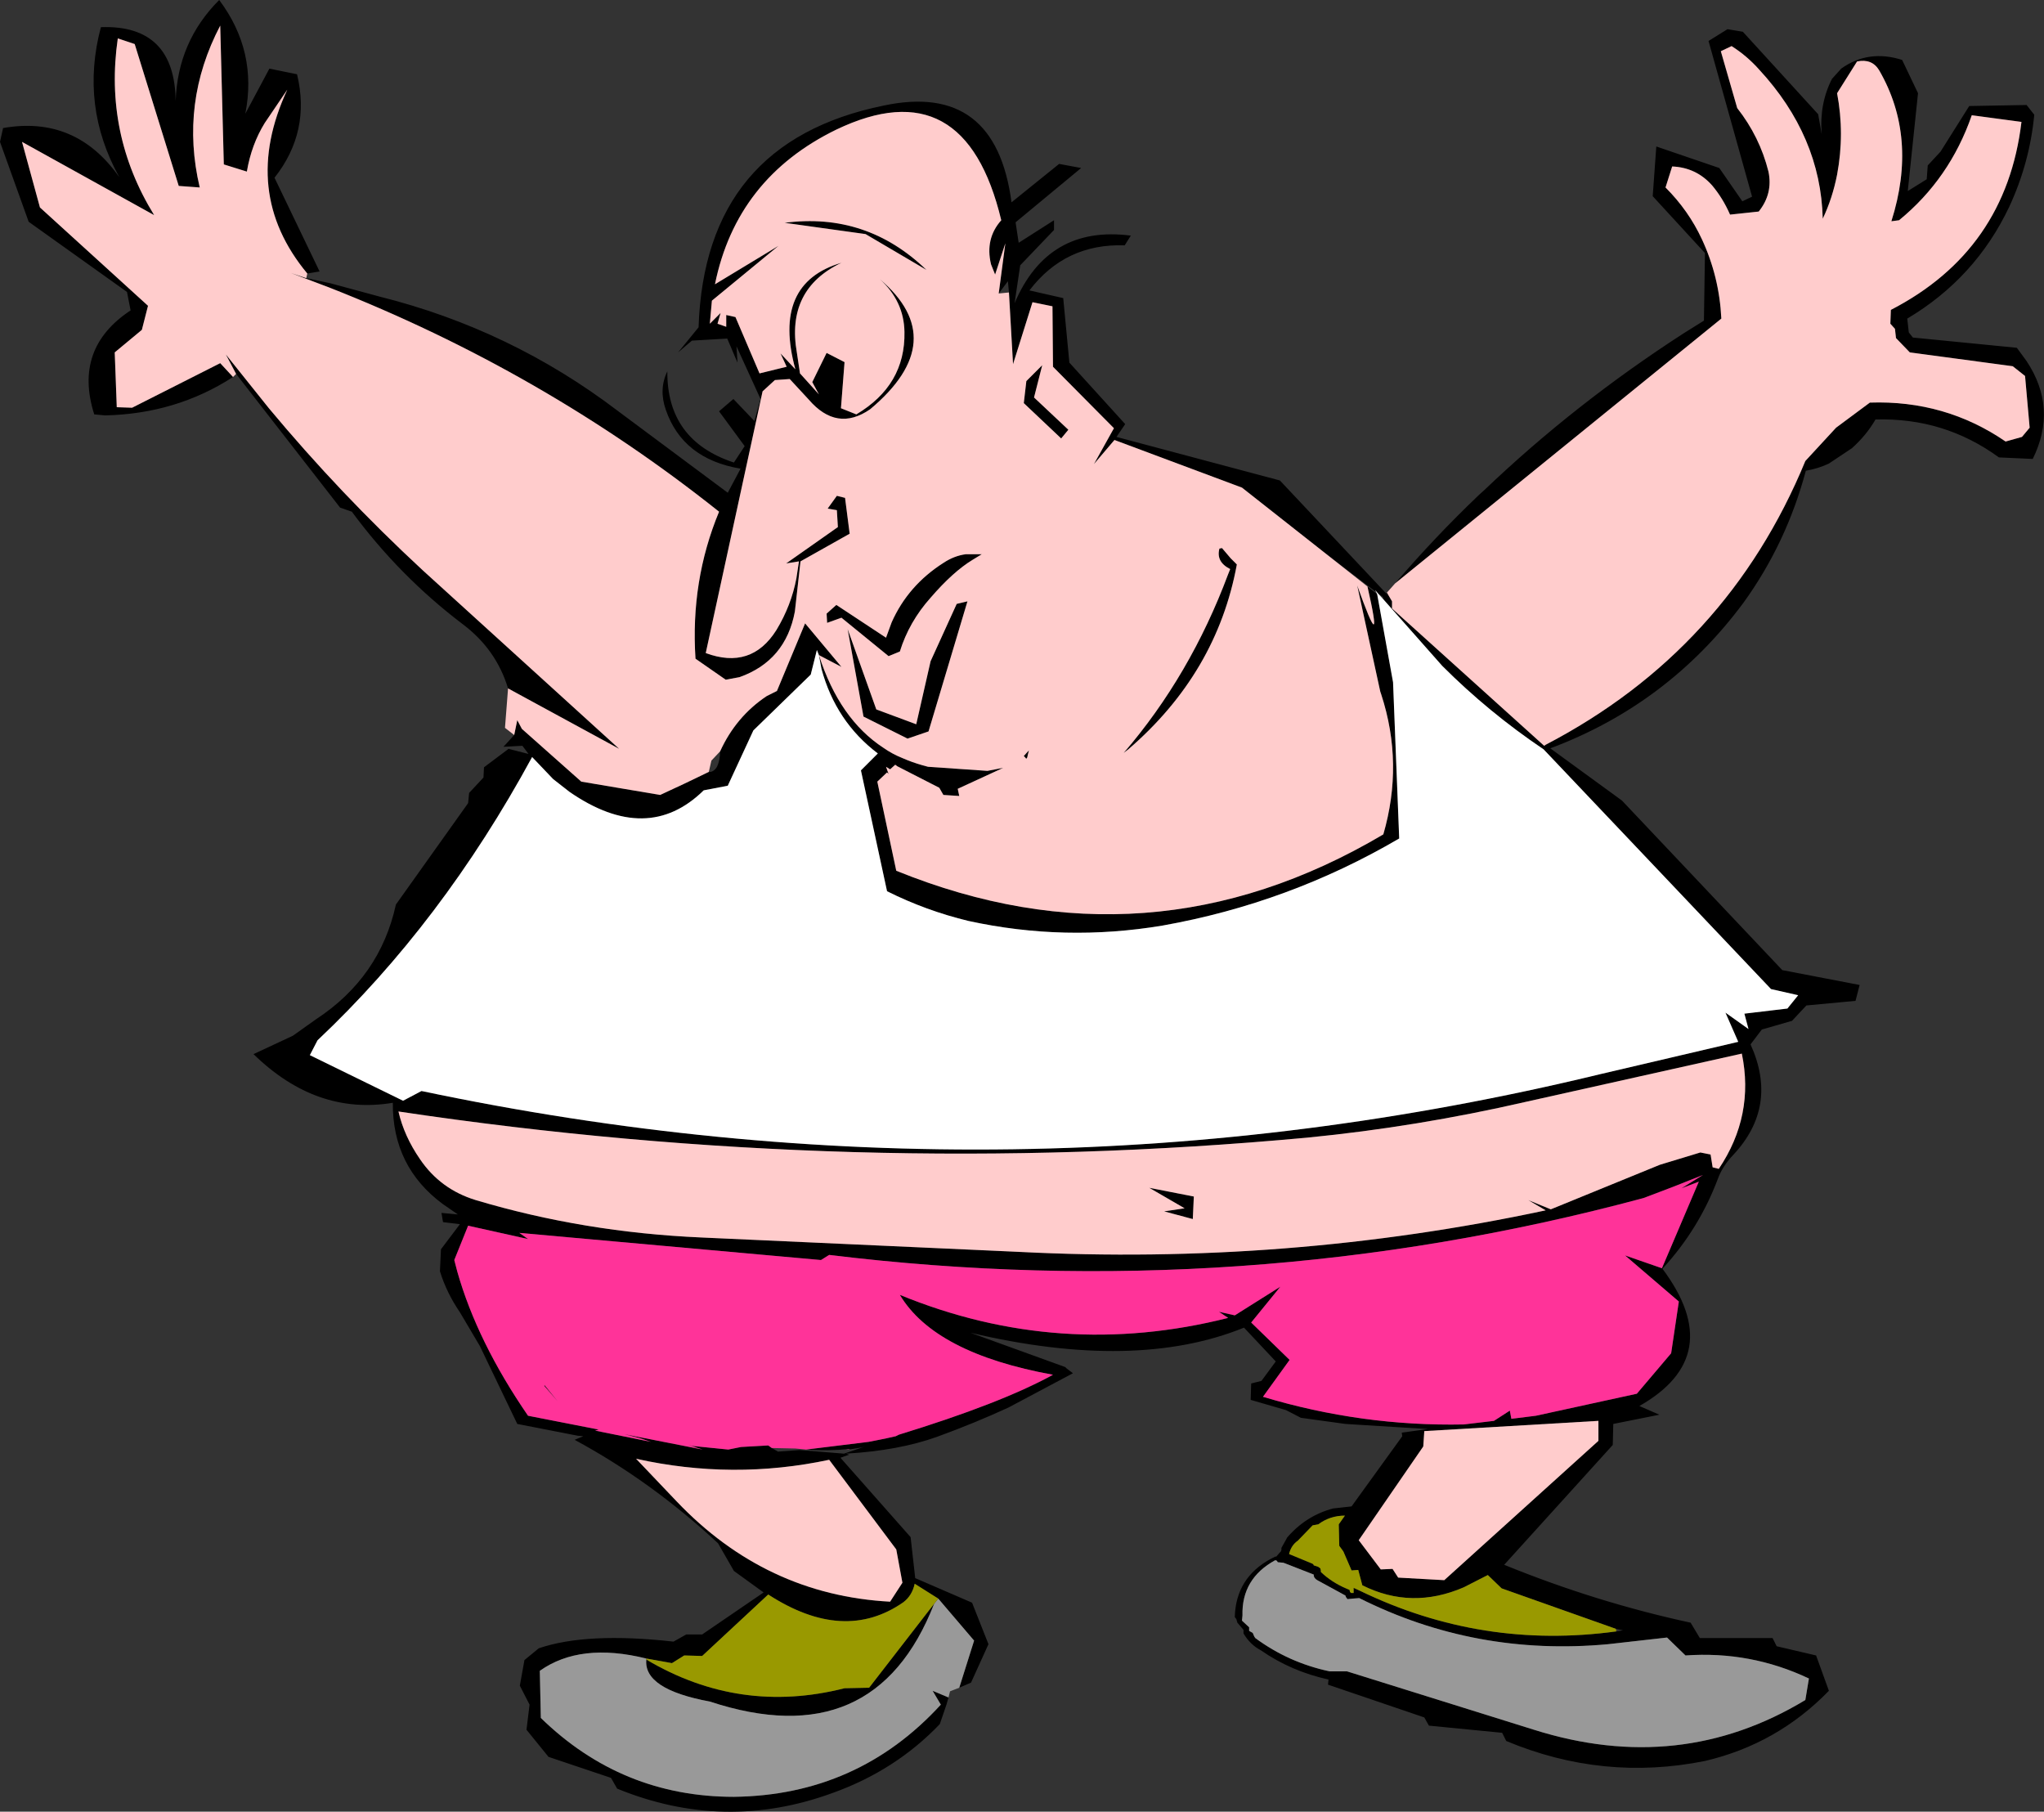<?xml version="1.0" encoding="UTF-8" standalone="no"?>
<svg xmlns:xlink="http://www.w3.org/1999/xlink" height="176.85px" width="199.55px" xmlns="http://www.w3.org/2000/svg">
  <rect width="100%" height="100%" fill="#333333" stroke="none"/>
  <g transform="matrix(1.0, 0.0, 0.0, 1.0, 100.4, 176.4)">
    <path d="M35.0 -118.55 L35.5 -117.7 35.5 -117.0 50.35 -103.6 50.5 -103.7 Q68.25 -112.95 75.85 -131.4 L78.85 -134.65 82.15 -137.1 Q89.5 -137.35 95.4 -133.3 L97.0 -133.75 97.75 -134.65 97.3 -139.7 96.1 -140.65 86.05 -142.0 84.7 -143.4 84.6 -144.3 84.15 -144.8 84.2 -146.15 Q95.45 -151.95 96.95 -164.5 L92.1 -165.15 Q89.95 -158.95 85.0 -154.9 L84.25 -154.8 Q86.85 -163.0 83.05 -169.55 82.35 -170.7 80.9 -170.4 L78.95 -167.3 Q79.7 -163.35 78.95 -159.35 78.5 -157.05 77.55 -155.05 77.35 -163.1 71.35 -169.6 70.15 -170.95 68.65 -171.9 L67.6 -171.4 69.2 -165.85 Q71.4 -163.05 72.25 -159.65 72.7 -157.5 71.3 -155.75 L68.5 -155.45 Q67.8 -157.05 66.75 -158.3 65.2 -160.05 62.85 -160.15 L62.2 -158.1 Q64.45 -155.85 65.75 -153.05 67.45 -149.4 67.65 -145.3 L35.8 -119.45 Q39.65 -123.95 44.0 -128.1 L44.5 -128.55 Q53.35 -137.0 63.95 -143.85 L65.95 -145.1 66.05 -151.7 60.95 -157.25 61.3 -162.1 67.45 -160.0 69.7 -156.75 70.65 -157.2 66.4 -172.4 68.25 -173.55 69.75 -173.3 77.1 -165.25 77.45 -163.3 Q77.2 -166.25 78.45 -168.7 L79.35 -169.7 Q82.0 -171.6 85.3 -170.55 L86.85 -167.3 85.85 -157.75 87.7 -158.9 87.8 -160.25 89.05 -161.6 91.85 -166.05 97.45 -166.15 98.2 -165.2 Q97.75 -160.5 95.75 -156.2 92.45 -149.25 85.8 -145.3 L85.95 -143.95 86.35 -143.45 96.5 -142.45 97.45 -141.15 Q100.5 -136.55 98.05 -131.6 L94.75 -131.75 Q89.4 -135.65 82.7 -135.45 81.8 -133.9 80.4 -132.65 L78.15 -131.15 Q77.1 -130.65 75.9 -130.45 74.0 -123.35 69.8 -117.55 62.45 -107.65 50.95 -103.35 L57.95 -98.25 73.6 -81.7 81.15 -80.25 80.75 -78.7 75.95 -78.25 74.55 -76.75 71.6 -75.9 70.5 -74.45 Q73.25 -68.4 68.8 -63.65 67.75 -62.55 67.3 -61.3 65.45 -56.4 61.9 -52.55 68.25 -44.05 59.65 -39.15 L61.6 -38.3 57.1 -37.4 57.05 -35.35 46.45 -23.65 Q55.4 -20.0 64.65 -18.0 L65.55 -16.5 72.65 -16.5 73.05 -15.7 76.9 -14.8 78.15 -11.35 Q73.1 -6.15 66.05 -4.5 56.1 -2.5 46.65 -6.45 L46.25 -7.25 39.1 -7.95 38.65 -8.75 29.25 -11.95 29.3 -12.45 Q25.65 -13.25 22.7 -15.3 21.65 -15.85 21.0 -16.95 L21.0 -17.15 21.0 -17.3 20.4 -18.0 20.3 -18.35 20.15 -18.55 Q20.25 -22.4 23.7 -24.25 L24.1 -24.45 24.2 -24.45 24.5 -24.8 24.65 -24.95 24.7 -25.1 24.7 -25.3 25.15 -26.1 25.25 -26.3 Q27.1 -28.45 29.75 -29.15 L31.55 -29.35 36.5 -36.2 36.45 -36.55 39.0 -36.9 30.95 -37.4 26.6 -38.0 25.15 -38.75 21.7 -39.75 21.75 -41.35 22.75 -41.6 24.15 -43.5 21.05 -46.8 Q10.45 -42.5 -5.65 -46.3 L3.6 -42.95 3.75 -42.8 4.35 -42.35 -1.95 -39.0 Q-5.2 -37.5 -8.9 -36.15 -12.65 -34.8 -17.8 -34.5 L-17.5 -34.4 -18.35 -34.1 -11.5 -26.35 -11.05 -22.35 -5.5 -19.95 -3.9 -15.9 -5.6 -12.15 -6.75 -11.65 -5.3 -16.25 -8.8 -20.35 -11.1 -21.8 Q-11.35 -20.65 -12.2 -20.0 -18.0 -15.95 -25.4 -20.75 L-31.85 -14.75 -33.6 -14.8 -34.8 -14.05 -37.3 -14.5 Q-43.75 -16.1 -47.7 -13.3 L-47.6 -8.7 Q-39.7 -1.0 -28.75 -1.0 -16.65 -1.15 -8.55 -10.0 L-9.35 -11.35 -7.8 -10.7 -8.0 -10.0 -8.65 -8.1 Q-12.95 -3.6 -19.05 -1.4 -29.65 2.5 -40.15 -1.8 L-40.75 -2.85 -46.85 -4.9 -49.0 -7.55 -48.7 -10.0 -49.65 -11.85 -49.2 -14.35 -47.8 -15.5 Q-43.1 -17.1 -34.65 -16.15 L-33.4 -16.85 -31.85 -16.85 -25.85 -20.95 -28.75 -23.05 -30.3 -25.75 Q-36.8 -31.8 -44.3 -35.85 L-43.45 -36.2 -44.0 -36.25 -49.9 -37.4 -53.55 -45.0 -55.5 -48.3 Q-56.8 -50.2 -57.45 -52.3 L-57.35 -54.45 -55.5 -56.9 -57.15 -57.1 -57.3 -58.0 -55.7 -57.85 -57.15 -58.85 Q-62.1 -62.5 -62.05 -68.75 -69.5 -67.5 -75.65 -73.5 L-71.8 -75.3 -69.55 -76.9 Q-63.3 -81.0 -61.75 -88.1 L-54.7 -98.0 -54.6 -99.0 -53.2 -100.5 -53.15 -101.5 -50.75 -103.3 -48.8 -102.8 -49.4 -103.6 -51.25 -103.5 -50.2 -104.65 -49.9 -106.1 -49.45 -105.25 -43.65 -100.1 -35.95 -98.8 Q-33.55 -99.9 -31.2 -101.05 -30.75 -101.0 -30.4 -101.55 -30.1 -102.2 -30.1 -103.05 -28.55 -106.45 -25.55 -108.45 L-24.55 -108.95 -21.8 -115.55 -18.25 -111.3 -20.45 -112.45 -20.65 -112.95 -21.25 -110.55 -26.85 -105.1 -29.35 -99.7 -31.7 -99.25 Q-37.2 -93.85 -44.8 -99.1 L-46.4 -100.35 -48.45 -102.5 Q-57.25 -86.3 -69.4 -74.85 L-70.15 -73.4 -61.05 -68.95 -59.25 -69.9 Q-1.3 -57.7 55.85 -71.55 L69.3 -74.7 68.05 -77.55 70.3 -75.95 69.9 -77.45 74.1 -77.95 75.15 -79.25 72.5 -79.85 50.3 -103.25 Q44.95 -106.85 40.4 -111.4 L34.65 -117.9 34.75 -117.8 34.6 -118.05 34.65 -118.1 34.15 -118.45 33.85 -118.8 33.95 -118.6 28.85 -122.5 20.85 -128.8 8.4 -133.45 6.4 -131.1 8.35 -134.6 2.4 -140.6 2.35 -146.5 0.4 -146.9 -1.5 -140.85 -1.9 -147.85 -2.0 -148.95 -2.9 -147.75 -2.25 -152.65 -3.25 -149.6 -3.65 -150.6 Q-4.25 -153.1 -2.65 -154.9 -6.2 -169.75 -18.75 -163.75 -28.5 -159.0 -30.6 -148.65 L-24.4 -152.4 -30.9 -147.05 -31.1 -144.8 -30.05 -145.85 -30.35 -144.8 -29.5 -144.5 -29.5 -145.65 -28.6 -145.45 -26.25 -139.95 -23.6 -140.6 -24.2 -141.9 -22.75 -140.35 Q-25.05 -148.75 -18.25 -150.75 -23.7 -148.15 -22.6 -141.95 L-22.3 -139.95 -20.45 -137.9 -21.1 -139.1 -19.7 -141.95 -17.95 -141.05 -18.3 -136.55 -16.8 -135.95 Q-12.0 -138.8 -12.1 -144.0 -12.15 -147.0 -14.5 -149.15 -7.45 -143.15 -15.45 -136.45 -18.7 -134.2 -21.45 -137.4 L-23.3 -139.4 -24.75 -139.3 -25.95 -138.2 -31.5 -112.65 Q-27.05 -111.0 -24.6 -114.9 -23.15 -117.3 -22.65 -119.95 L-22.4 -121.6 -23.65 -121.4 -18.6 -124.95 -18.7 -126.6 -19.6 -126.75 -18.7 -128.0 -17.9 -127.8 -17.45 -124.3 -22.25 -121.6 -22.8 -116.7 Q-23.7 -111.9 -28.2 -110.3 L-29.55 -110.05 -32.5 -112.1 Q-33.0 -119.7 -30.2 -126.45 -47.4 -140.15 -68.3 -148.35 L-72.0 -149.75 -70.5 -149.25 -68.15 -148.75 -63.35 -147.45 Q-50.55 -144.25 -40.1 -136.3 L-29.35 -128.3 -28.1 -130.65 Q-33.75 -131.6 -35.4 -136.4 -36.1 -138.4 -35.25 -140.15 -35.3 -133.4 -28.75 -131.25 L-27.7 -132.85 -30.2 -136.25 -28.8 -137.45 -26.75 -135.3 -26.15 -137.45 -28.5 -142.6 -28.4 -141.0 -29.4 -143.35 -32.85 -143.15 -34.2 -142.0 -32.2 -144.45 Q-31.6 -162.55 -14.1 -166.1 -3.2 -168.4 -1.65 -156.65 L3.0 -160.4 5.15 -160.0 -1.25 -154.7 -0.95 -152.7 2.5 -154.9 2.5 -153.95 -0.8 -150.5 -1.35 -146.8 Q1.9 -154.45 10.0 -153.4 L9.4 -152.45 Q3.6 -152.65 0.1 -148.05 L3.4 -147.3 4.0 -141.0 9.45 -135.0 8.6 -133.75 24.55 -129.5 34.95 -118.45 35.0 -118.55 M1.35 -140.75 L0.55 -137.6 3.9 -134.45 3.2 -133.6 -0.45 -137.05 -0.2 -139.2 1.35 -140.75 M19.5 -120.35 L19.7 -120.85 Q18.3 -121.55 18.65 -122.85 L18.9 -122.9 19.75 -121.9 20.35 -121.3 Q18.4 -110.7 9.75 -103.25 L9.3 -102.9 Q15.8 -110.45 19.5 -120.35 M34.05 -118.4 L35.6 -109.8 36.2 -94.55 Q25.45 -88.25 13.1 -86.05 3.55 -84.45 -5.85 -86.5 -10.0 -87.5 -13.8 -89.4 L-16.35 -101.2 -14.7 -102.85 Q-18.8 -105.95 -20.2 -111.1 L-20.45 -112.45 Q-18.45 -106.2 -14.15 -103.4 -13.3 -102.8 -12.3 -102.4 -11.4 -102.0 -10.35 -101.7 L-9.8 -101.55 -4.0 -101.15 -2.45 -101.45 -6.9 -99.4 -6.75 -98.7 -8.3 -98.8 -8.7 -99.5 -12.8 -101.6 -13.0 -101.75 -13.5 -101.3 -13.9 -101.55 -13.65 -100.85 -13.8 -101.0 -14.75 -100.1 -12.9 -91.4 Q11.75 -81.4 34.65 -94.95 36.65 -101.85 34.45 -108.6 L34.35 -108.9 32.1 -119.25 Q34.8 -111.7 33.1 -119.15 L34.05 -118.4 M48.8 -59.25 L51.0 -58.35 61.65 -62.7 65.6 -63.9 66.6 -63.7 66.8 -62.45 67.4 -62.3 Q70.9 -67.5 69.65 -73.55 L48.6 -68.85 Q37.95 -66.4 27.25 -65.35 -17.05 -61.25 -61.5 -67.9 -60.95 -65.5 -59.4 -63.25 -57.4 -60.3 -53.95 -59.25 -43.4 -56.1 -31.9 -55.6 L-1.0 -54.2 Q25.25 -52.85 50.5 -58.25 L48.8 -59.25 M-21.7 -34.9 L-15.6 -35.65 -13.85 -36.0 -12.95 -36.2 -12.65 -36.35 Q-2.7 -39.4 2.4 -42.2 -9.15 -44.3 -12.55 -50.0 3.05 -43.6 19.5 -47.75 L18.6 -48.35 20.15 -48.0 24.6 -50.8 21.75 -47.3 25.5 -43.65 22.9 -40.05 Q32.55 -37.15 42.5 -37.35 L45.45 -37.7 47.0 -38.7 47.15 -37.9 49.55 -38.2 59.4 -40.35 62.75 -44.3 63.5 -49.35 58.25 -53.85 61.85 -52.6 65.45 -61.05 63.75 -60.4 65.85 -61.7 62.95 -60.55 60.05 -59.45 Q21.0 -48.95 -19.45 -53.9 L-20.25 -53.4 -49.7 -56.05 -48.85 -55.45 -54.7 -56.75 -56.05 -53.4 -55.75 -52.25 Q-53.8 -45.4 -48.85 -38.2 L-41.95 -36.85 -42.3 -36.75 -36.85 -35.65 -37.9 -36.0 -39.45 -36.4 -31.8 -34.9 -33.2 -35.35 -32.8 -35.25 -29.3 -34.9 -28.05 -35.15 -25.4 -35.3 -25.05 -35.05 -24.45 -34.7 -22.35 -34.85 -18.0 -34.5 -15.95 -35.2 -16.3 -35.1 -17.85 -34.85 -17.4 -34.95 -17.55 -34.95 Q-19.45 -34.75 -21.7 -34.9 M11.8 -60.45 L16.15 -59.6 16.05 -57.4 13.25 -58.15 15.25 -58.45 11.8 -60.45 M57.35 -17.4 L46.2 -21.35 44.85 -22.65 42.5 -21.45 Q37.4 -19.25 32.6 -21.65 L32.2 -23.15 31.55 -23.1 30.75 -24.95 30.35 -25.5 30.3 -27.6 30.9 -28.45 Q29.45 -28.45 28.3 -27.6 L27.75 -27.5 26.3 -26.0 Q25.65 -25.55 25.45 -24.7 L27.75 -23.75 27.85 -23.65 27.85 -23.6 28.3 -23.45 28.5 -23.3 28.55 -23.1 28.55 -22.95 Q29.6 -21.95 31.0 -21.35 L31.35 -21.2 31.4 -21.0 31.5 -20.9 31.75 -20.9 31.75 -21.4 32.4 -21.1 Q44.3 -15.35 57.4 -17.15 L58.05 -17.25 57.35 -17.4 M38.55 -35.2 L32.25 -26.05 34.4 -23.2 35.55 -23.25 36.1 -22.4 40.6 -22.15 55.65 -35.75 55.65 -37.7 38.65 -36.7 38.55 -35.2 M31.15 -20.3 L31.0 -20.5 30.95 -20.65 28.2 -22.15 Q27.85 -22.35 27.85 -22.7 L24.9 -23.85 24.35 -23.9 24.25 -24.05 24.1 -24.1 Q20.8 -22.3 20.9 -18.7 L20.85 -18.2 21.55 -17.55 21.55 -17.4 21.55 -17.2 21.9 -17.0 22.05 -16.65 22.15 -16.5 Q25.4 -14.1 29.4 -13.25 L31.1 -13.25 49.35 -7.55 Q63.6 -3.05 75.85 -10.45 L76.2 -12.55 Q70.5 -15.25 64.15 -14.8 L62.35 -16.55 56.6 -15.9 Q43.65 -14.7 32.3 -20.4 L31.65 -20.35 31.15 -20.3 M-9.95 -150.05 L-15.9 -153.55 -23.8 -154.65 Q-15.8 -155.7 -9.95 -150.05 M-70.4 -149.7 Q-77.0 -157.65 -72.35 -167.65 L-74.55 -164.4 Q-75.85 -162.3 -76.3 -159.65 L-78.55 -160.35 -78.9 -173.9 Q-82.85 -166.35 -80.9 -158.1 L-82.95 -158.25 -87.25 -172.1 -88.9 -172.65 Q-90.25 -163.35 -85.35 -155.4 L-98.25 -162.55 -96.5 -156.15 -85.95 -146.55 -86.55 -144.2 -89.2 -142.0 -89.0 -136.65 -87.5 -136.6 -78.9 -140.95 -77.65 -139.6 Q-83.2 -136.0 -90.15 -135.85 L-91.2 -135.95 Q-93.25 -142.4 -87.65 -146.1 L-88.0 -147.9 -97.6 -154.75 -100.4 -162.55 -100.1 -163.9 Q-93.0 -165.15 -88.75 -159.1 -92.6 -166.05 -90.55 -173.75 -83.35 -174.0 -83.25 -166.55 -83.05 -172.35 -79.0 -176.4 -75.25 -171.4 -76.45 -165.3 L-74.1 -169.7 -71.4 -169.15 Q-70.05 -163.55 -73.6 -159.05 L-69.2 -149.9 -70.4 -149.7 M-77.35 -139.9 L-78.35 -141.8 -74.15 -136.55 Q-67.2 -128.2 -59.15 -120.75 L-39.95 -103.3 -50.8 -109.2 Q-51.95 -113.0 -55.2 -115.45 -61.4 -120.15 -66.05 -126.45 L-67.2 -126.85 -77.35 -139.9 M-4.55 -122.3 L-5.45 -121.75 Q-7.35 -120.6 -9.55 -118.05 -11.65 -115.7 -12.55 -112.8 L-13.65 -112.35 -18.25 -116.1 -19.65 -115.6 -19.7 -116.5 -18.75 -117.35 -13.9 -114.15 -13.35 -115.65 Q-11.75 -119.25 -8.3 -121.45 -7.25 -122.15 -6.1 -122.3 L-4.55 -122.3 M-7.0 -117.45 L-5.95 -117.7 -9.75 -105.0 -11.8 -104.3 -16.1 -106.45 -17.65 -115.0 -14.85 -107.15 -10.95 -105.7 -9.55 -111.85 -7.0 -117.45 M-0.3 -102.45 L-0.45 -102.6 0.05 -103.15 -0.05 -102.75 Q-0.15 -102.15 -0.3 -102.45 M-47.25 -41.1 L-47.25 -41.2 -45.95 -39.6 -47.25 -41.1 M-12.9 -25.15 L-19.45 -33.9 Q-28.85 -31.9 -38.3 -34.0 L-34.35 -29.85 Q-25.65 -20.7 -13.5 -20.05 L-12.3 -21.9 -12.9 -25.15 M-9.2 -19.85 Q-15.0 -5.0 -31.1 -10.3 -37.6 -11.5 -37.3 -14.4 -28.2 -9.0 -17.95 -11.6 L-15.55 -11.65 -9.2 -19.85" fill="#000000" fill-rule="evenodd" stroke="none"/>
    <path d="M35.8 -119.45 L67.65 -145.3 Q67.45 -149.4 65.75 -153.05 64.45 -155.85 62.2 -158.1 L62.85 -160.15 Q65.2 -160.05 66.75 -158.3 67.8 -157.05 68.5 -155.45 L71.3 -155.75 Q72.7 -157.5 72.25 -159.65 71.4 -163.05 69.2 -165.85 L67.6 -171.4 68.65 -171.9 Q70.15 -170.95 71.35 -169.6 77.35 -163.1 77.55 -155.05 78.5 -157.05 78.95 -159.35 79.7 -163.35 78.95 -167.3 L80.9 -170.4 Q82.35 -170.7 83.05 -169.55 86.85 -163.0 84.25 -154.8 L85.0 -154.9 Q89.95 -158.95 92.1 -165.15 L96.95 -164.5 Q95.45 -151.95 84.2 -146.15 L84.15 -144.8 84.6 -144.3 84.7 -143.4 86.05 -142.0 96.1 -140.65 97.3 -139.7 97.75 -134.65 97.0 -133.75 95.4 -133.3 Q89.5 -137.35 82.15 -137.1 L78.85 -134.65 75.85 -131.4 Q68.25 -112.95 50.5 -103.7 L50.35 -103.6 35.5 -117.0 35.5 -117.7 35.0 -118.55 35.8 -119.45 M-70.5 -149.25 L-72.0 -149.75 -68.3 -148.35 Q-47.4 -140.15 -30.2 -126.45 -33.0 -119.7 -32.5 -112.1 L-29.55 -110.05 -28.2 -110.3 Q-23.7 -111.9 -22.8 -116.7 L-22.25 -121.6 -17.45 -124.3 -17.9 -127.8 -18.7 -128.0 -19.6 -126.75 -18.7 -126.6 -18.6 -124.95 -23.65 -121.4 -22.4 -121.6 -22.65 -119.95 Q-23.15 -117.3 -24.6 -114.9 -27.05 -111.0 -31.5 -112.65 L-25.95 -138.2 -24.75 -139.3 -23.3 -139.4 -21.45 -137.4 Q-18.7 -134.2 -15.45 -136.45 -7.45 -143.15 -14.5 -149.15 -12.15 -147.0 -12.1 -144.0 -12.0 -138.8 -16.8 -135.95 L-18.3 -136.55 -17.95 -141.05 -19.7 -141.95 -21.1 -139.1 -20.45 -137.9 -22.3 -139.95 -22.6 -141.95 Q-23.7 -148.15 -18.25 -150.75 -25.05 -148.75 -22.75 -140.35 L-24.2 -141.9 -23.6 -140.6 -26.25 -139.95 -28.6 -145.45 -29.5 -145.65 -29.5 -144.5 -30.35 -144.8 -30.05 -145.85 -31.1 -144.8 -30.9 -147.05 -24.4 -152.4 -30.6 -148.65 Q-28.5 -159.0 -18.75 -163.75 -6.2 -169.75 -2.65 -154.9 -4.25 -153.1 -3.65 -150.6 L-3.25 -149.6 -2.25 -152.65 -2.9 -147.75 -1.9 -147.85 -1.5 -140.85 0.4 -146.9 2.35 -146.5 2.4 -140.6 8.35 -134.6 6.4 -131.1 8.4 -133.45 20.85 -128.8 28.85 -122.5 33.1 -119.15 Q34.8 -111.7 32.1 -119.25 L34.35 -108.9 34.45 -108.6 Q36.65 -101.85 34.65 -94.95 11.75 -81.4 -12.9 -91.4 L-14.75 -100.1 -13.8 -101.0 -13.65 -100.85 -13.9 -101.55 -13.5 -101.3 -13.0 -101.75 -12.8 -101.6 -8.7 -99.5 -8.3 -98.8 -6.75 -98.7 -6.9 -99.4 -2.45 -101.45 -4.0 -101.15 -9.8 -101.55 -10.35 -101.7 Q-11.4 -102.0 -12.3 -102.4 -13.3 -102.8 -14.15 -103.4 -18.45 -106.2 -20.45 -112.45 L-18.25 -111.3 -21.8 -115.55 -24.55 -108.95 -25.55 -108.45 Q-28.55 -106.45 -30.1 -103.05 L-30.95 -102.15 -31.2 -101.05 Q-33.55 -99.9 -35.95 -98.8 L-43.65 -100.1 -49.45 -105.25 -49.9 -106.1 -50.2 -104.65 -51.1 -105.35 -50.8 -109.2 -39.95 -103.3 -59.15 -120.75 Q-67.2 -128.2 -74.15 -136.55 L-78.35 -141.8 -77.35 -139.9 -77.65 -139.6 -78.9 -140.95 -87.5 -136.6 -89.0 -136.65 -89.2 -142.0 -86.55 -144.2 -85.95 -146.55 -96.5 -156.15 -98.25 -162.55 -85.35 -155.4 Q-90.25 -163.35 -88.9 -172.65 L-87.25 -172.1 -82.95 -158.25 -80.9 -158.1 Q-82.85 -166.35 -78.9 -173.9 L-78.55 -160.35 -76.3 -159.65 Q-75.85 -162.3 -74.55 -164.4 L-72.35 -167.65 Q-77.0 -157.65 -70.4 -149.7 L-70.5 -149.25 M1.35 -140.75 L-0.2 -139.2 -0.45 -137.05 3.2 -133.6 3.9 -134.45 0.55 -137.6 1.35 -140.75 M19.5 -120.35 Q15.8 -110.45 9.3 -102.9 L9.75 -103.25 Q18.4 -110.7 20.35 -121.3 L19.75 -121.9 18.9 -122.9 18.65 -122.85 Q18.3 -121.55 19.7 -120.85 L19.5 -120.35 M48.8 -59.25 L50.5 -58.25 Q25.25 -52.85 -1.0 -54.2 L-31.9 -55.6 Q-43.4 -56.1 -53.95 -59.25 -57.4 -60.3 -59.4 -63.25 -60.95 -65.5 -61.5 -67.9 -17.05 -61.25 27.25 -65.35 37.95 -66.4 48.6 -68.85 L69.65 -73.55 Q70.9 -67.5 67.4 -62.3 L66.8 -62.45 66.6 -63.7 65.6 -63.9 61.65 -62.7 51.0 -58.35 48.8 -59.25 M11.8 -60.45 L15.25 -58.45 13.25 -58.15 16.05 -57.4 16.15 -59.6 11.8 -60.45 M38.55 -35.2 L38.65 -36.7 55.65 -37.7 55.65 -35.75 40.6 -22.15 36.1 -22.4 35.55 -23.25 34.4 -23.2 32.25 -26.05 38.55 -35.2 M-9.95 -150.05 Q-15.8 -155.7 -23.8 -154.65 L-15.9 -153.55 -9.95 -150.05 M-7.0 -117.45 L-9.55 -111.85 -10.95 -105.7 -14.85 -107.15 -17.65 -115.0 -16.1 -106.45 -11.8 -104.3 -9.75 -105.0 -5.95 -117.7 -7.0 -117.45 M-4.55 -122.3 L-6.1 -122.3 Q-7.25 -122.15 -8.3 -121.45 -11.75 -119.25 -13.35 -115.65 L-13.9 -114.15 -18.75 -117.35 -19.7 -116.5 -19.65 -115.6 -18.25 -116.1 -13.65 -112.35 -12.55 -112.8 Q-11.65 -115.7 -9.55 -118.05 -7.35 -120.6 -5.45 -121.75 L-4.55 -122.3 M-0.3 -102.45 Q-0.15 -102.15 -0.05 -102.75 L0.05 -103.15 -0.45 -102.6 -0.3 -102.45 M-12.9 -25.15 L-12.3 -21.9 -13.5 -20.05 Q-25.65 -20.7 -34.35 -29.85 L-38.3 -34.0 Q-28.85 -31.9 -19.45 -33.9 L-12.9 -25.15" fill="#ffcccc" fill-rule="evenodd" stroke="none"/>
    <path d="M33.95 -118.6 L33.85 -118.8 34.15 -118.45 34.65 -117.9 40.4 -111.4 Q44.95 -106.85 50.3 -103.25 L72.5 -79.85 75.15 -79.25 74.1 -77.95 69.9 -77.45 70.3 -75.95 68.05 -77.55 69.3 -74.7 55.85 -71.55 Q-1.3 -57.7 -59.25 -69.9 L-61.05 -68.95 -70.15 -73.4 -69.4 -74.85 Q-57.25 -86.3 -48.45 -102.5 L-46.4 -100.35 -44.8 -99.1 Q-37.2 -93.85 -31.7 -99.25 L-29.35 -99.7 -26.85 -105.1 -21.25 -110.55 -20.65 -112.95 -20.45 -112.45 -20.2 -111.1 Q-18.8 -105.95 -14.7 -102.85 L-16.35 -101.2 -13.8 -89.4 Q-10.0 -87.5 -5.85 -86.5 3.55 -84.45 13.1 -86.05 25.45 -88.25 36.2 -94.55 L35.6 -109.8 34.05 -118.4 33.95 -118.6" fill="#ffffff" fill-rule="evenodd" stroke="none"/>
    <path d="M-25.05 -35.05 L-25.4 -35.3 -28.05 -35.15 -29.3 -34.9 -32.8 -35.25 -33.2 -35.35 -31.8 -34.9 -39.45 -36.4 -37.9 -36.0 -36.85 -35.65 -42.3 -36.75 -41.95 -36.85 -48.85 -38.2 Q-53.8 -45.4 -55.75 -52.25 L-56.05 -53.4 -54.7 -56.75 -48.85 -55.45 -49.7 -56.05 -20.25 -53.4 -19.45 -53.9 Q21.0 -48.95 60.05 -59.45 L62.95 -60.55 65.85 -61.7 63.75 -60.4 65.45 -61.05 61.85 -52.6 58.25 -53.85 63.5 -49.35 62.75 -44.3 59.4 -40.35 49.55 -38.2 47.15 -37.9 47.0 -38.7 45.45 -37.7 42.5 -37.35 Q32.55 -37.15 22.9 -40.05 L25.5 -43.65 21.75 -47.3 24.6 -50.8 20.15 -48.0 18.6 -48.35 19.5 -47.75 Q3.05 -43.6 -12.55 -50.0 -9.15 -44.3 2.4 -42.2 -2.7 -39.4 -12.65 -36.35 L-12.95 -36.2 -13.85 -36.0 -15.6 -35.65 -21.7 -34.9 -22.75 -35.0 -25.05 -35.05 M-17.55 -34.95 L-17.4 -34.95 -17.85 -34.85 -17.55 -34.95 M-47.25 -41.1 L-45.95 -39.6 -47.25 -41.2 -47.25 -41.1" fill="#ff3399" fill-rule="evenodd" stroke="none"/>
    <path d="M-7.8 -10.7 L-9.35 -11.35 -8.55 -10.0 Q-16.65 -1.15 -28.75 -1.0 -39.7 -1.0 -47.6 -8.7 L-47.7 -13.3 Q-43.75 -16.1 -37.3 -14.5 L-37.3 -14.4 Q-37.6 -11.5 -31.1 -10.3 -15.0 -5.0 -9.2 -19.85 L-8.8 -20.35 -5.3 -16.25 -6.75 -11.65 -7.65 -11.3 -7.8 -10.7 M31.15 -20.3 L31.65 -20.35 32.3 -20.4 Q43.65 -14.7 56.6 -15.9 L62.35 -16.55 64.15 -14.8 Q70.5 -15.25 76.2 -12.55 L75.85 -10.45 Q63.6 -3.05 49.35 -7.55 L31.1 -13.25 29.4 -13.25 Q25.4 -14.1 22.15 -16.5 L22.05 -16.65 21.9 -17.0 21.55 -17.2 21.55 -17.4 21.55 -17.55 20.85 -18.2 20.9 -18.7 Q20.8 -22.3 24.1 -24.1 L24.25 -24.05 24.35 -23.9 24.9 -23.85 27.85 -22.7 Q27.85 -22.35 28.2 -22.15 L30.95 -20.65 31.0 -20.5 31.15 -20.3" fill="#999999" fill-rule="evenodd" stroke="none"/>
    <path d="M-37.3 -14.5 L-34.8 -14.05 -33.6 -14.8 -31.85 -14.75 -25.4 -20.75 Q-18.0 -15.95 -12.2 -20.0 -11.35 -20.65 -11.1 -21.8 L-8.8 -20.35 -9.2 -19.85 -15.55 -11.65 -17.95 -11.6 Q-28.2 -9.0 -37.3 -14.4 L-37.3 -14.5 M57.4 -17.15 Q44.3 -15.35 32.4 -21.1 L31.75 -21.4 31.75 -20.9 31.5 -20.9 31.4 -21.0 31.35 -21.2 31.0 -21.35 Q29.6 -21.95 28.55 -22.95 L28.55 -23.1 28.5 -23.3 28.3 -23.45 27.85 -23.6 27.85 -23.65 27.75 -23.75 25.45 -24.7 Q25.65 -25.55 26.3 -26.0 L27.75 -27.5 28.3 -27.6 Q29.45 -28.45 30.9 -28.45 L30.3 -27.6 30.35 -25.5 30.75 -24.95 31.55 -23.1 32.2 -23.15 32.6 -21.65 Q37.4 -19.25 42.5 -21.45 L44.85 -22.65 46.2 -21.35 57.35 -17.4 57.4 -17.15" fill="#999900" fill-rule="evenodd" stroke="none"/>
  </g>
</svg>
